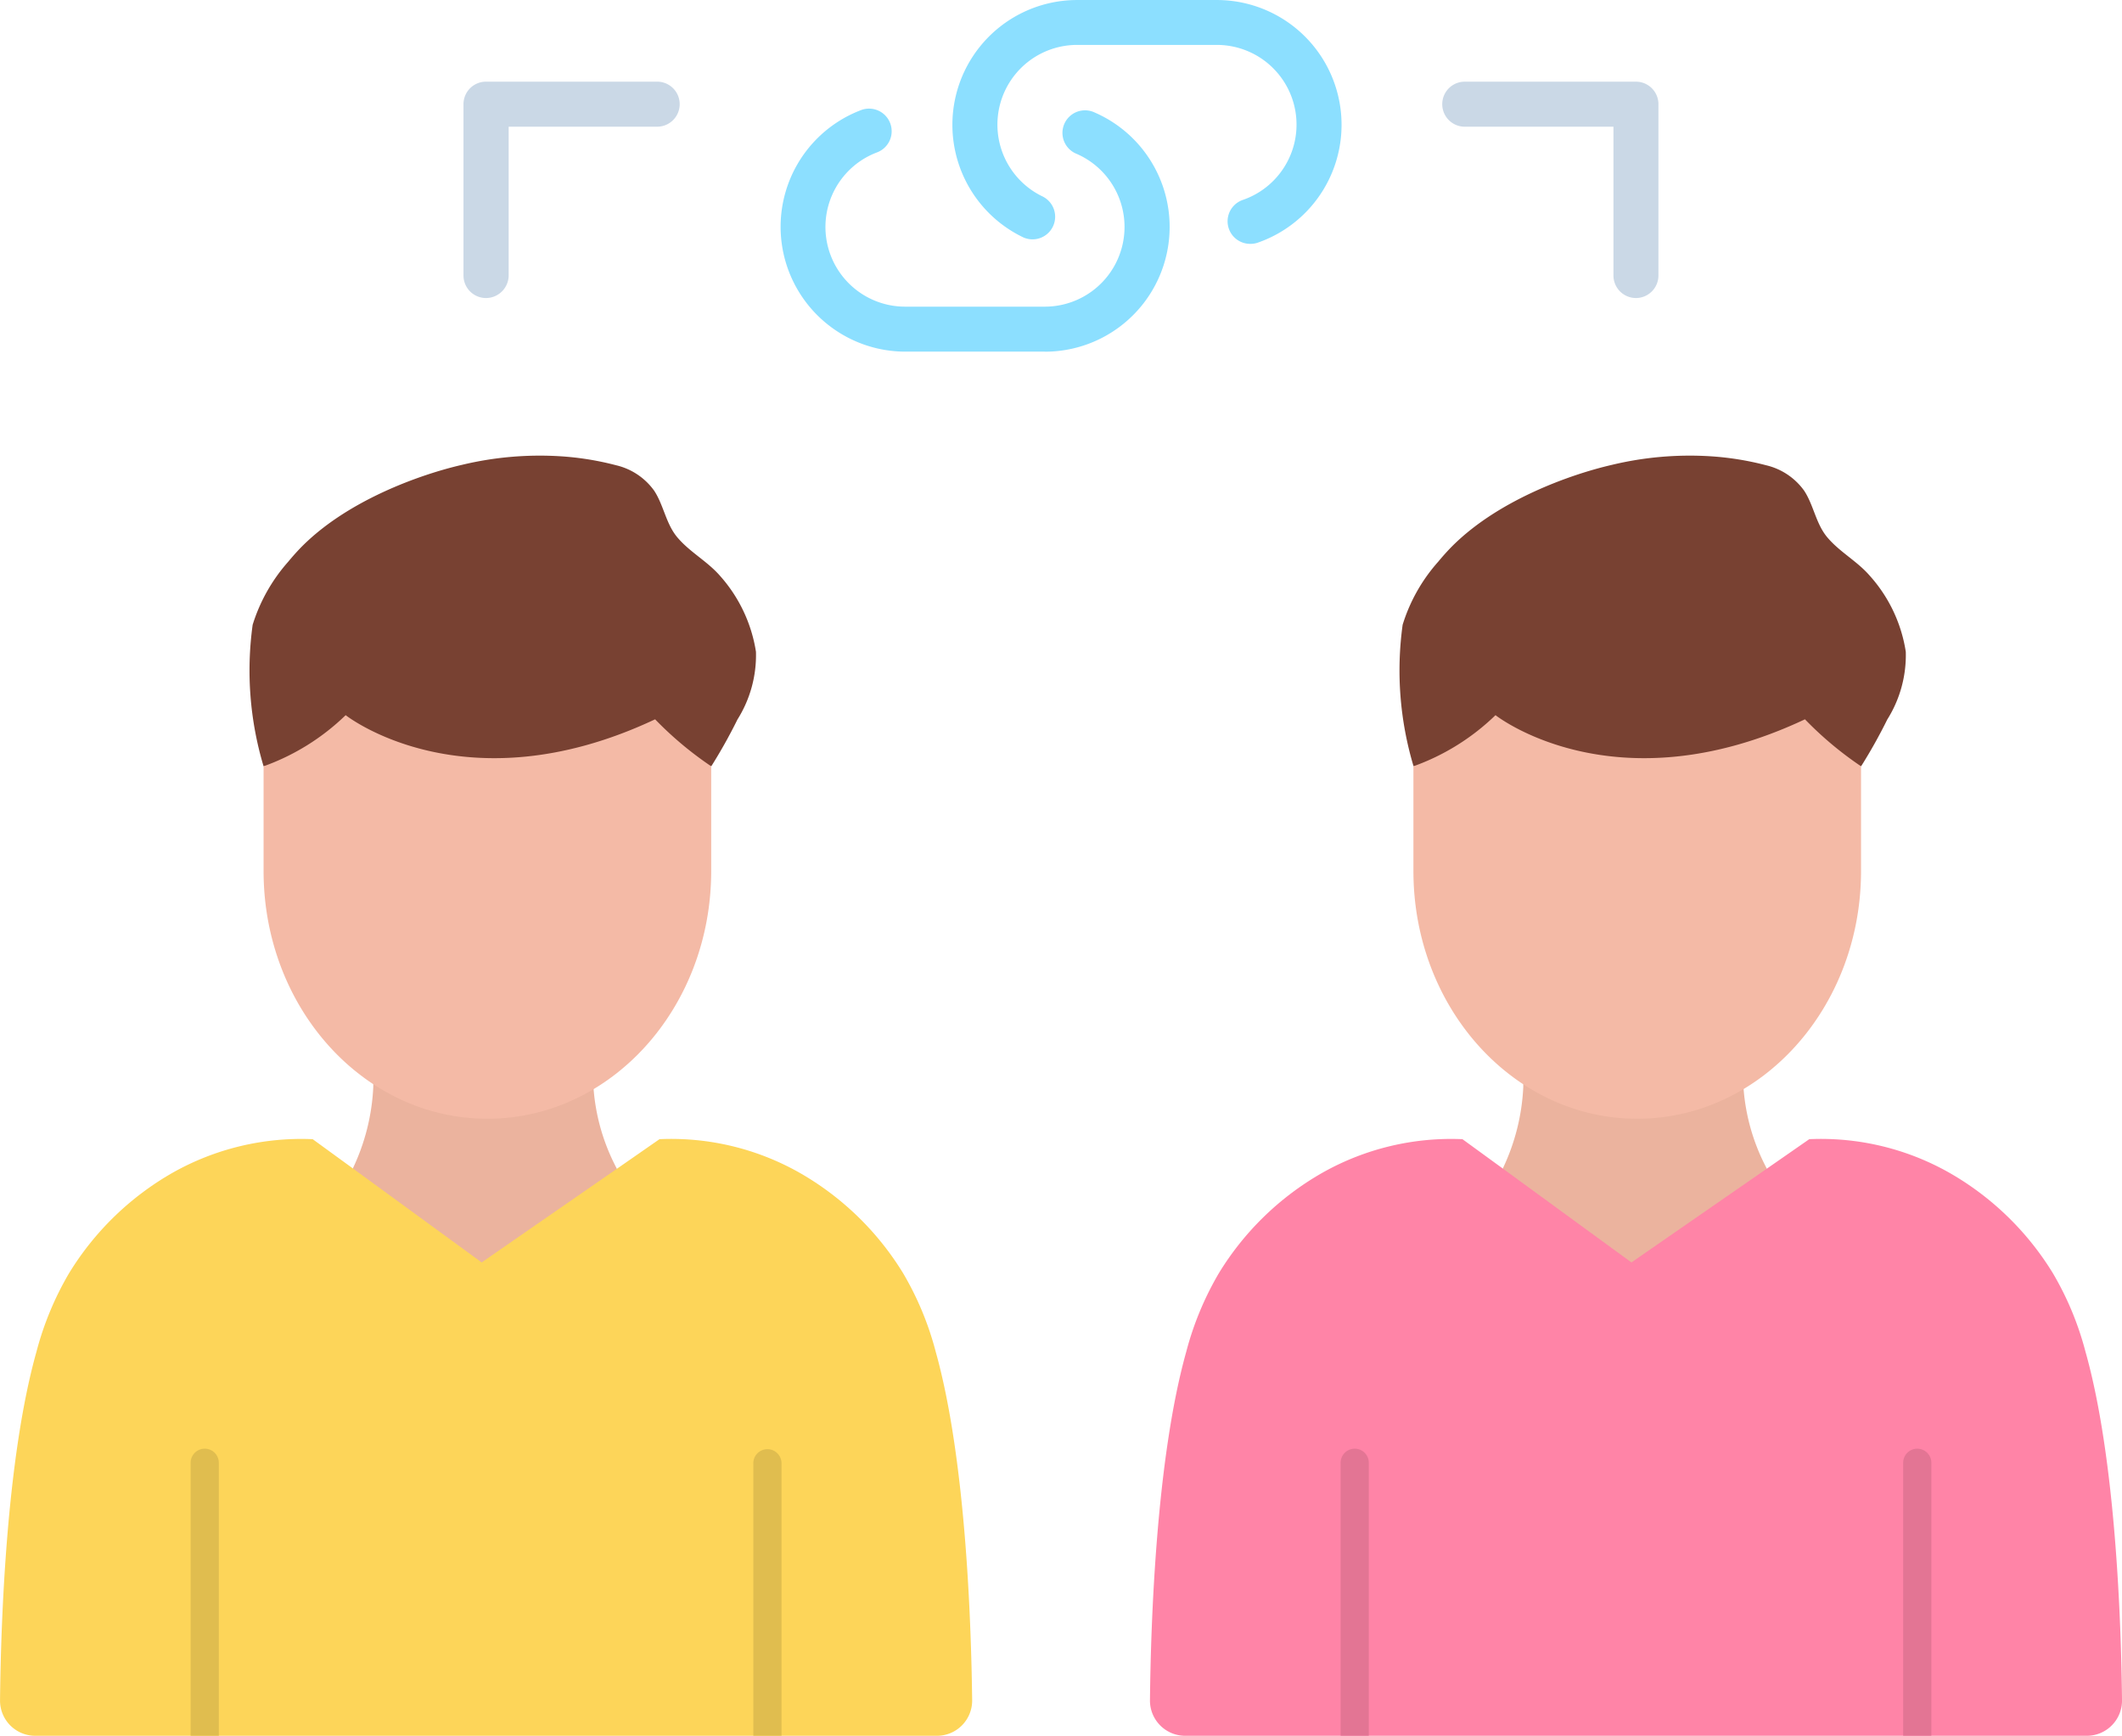 <svg xmlns="http://www.w3.org/2000/svg" width="121.297" height="99.209" viewBox="0 0 121.297 99.209">
  <g id="Built-In_Dependency" data-name="Built-In Dependency" transform="translate(-81.998 -221.9)">
    <g id="Group_65736" data-name="Group 65736" transform="translate(126.607 221.9)">
      <g id="Group_65734" data-name="Group 65734" transform="translate(9.832 0)">
        <path id="Path_23808" data-name="Path 23808" d="M788.418,235.838a1.291,1.291,0,0,1-.419-2.511,4.554,4.554,0,0,0-1.485-8.86h-7.984a4.556,4.556,0,0,0-2.006,8.647,1.293,1.293,0,1,1-1.137,2.322,7.133,7.133,0,0,1,3.143-13.535h7.984a7.132,7.132,0,0,1,2.322,13.875A1.283,1.283,0,0,1,788.418,235.838Z" transform="translate(-771.4 -221.9)" fill="#8cdfff"/>
      </g>
      <g id="Group_65735" data-name="Group 65735" transform="translate(0 6.209)">
        <path id="Path_23809" data-name="Path 23809" d="M662.015,314.417h-7.984a7.136,7.136,0,0,1-2.535-13.8,1.292,1.292,0,1,1,.916,2.416,4.555,4.555,0,0,0,1.619,8.813h7.984a4.556,4.556,0,0,0,1.761-8.758,1.29,1.29,0,0,1,1-2.377,7.132,7.132,0,0,1-2.764,13.709Z" transform="translate(-646.9 -300.528)" fill="#8cdfff"/>
      </g>
    </g>
    <g id="Group_65739" data-name="Group 65739" transform="translate(108.492 226.567)">
      <g id="Group_65737" data-name="Group 65737" transform="translate(0 0)">
        <path id="Path_23810" data-name="Path 23810" d="M418.787,293.367a1.287,1.287,0,0,1-1.287-1.287v-9.792A1.287,1.287,0,0,1,418.787,281h9.784a1.287,1.287,0,0,1,0,2.574h-8.489v8.5A1.3,1.3,0,0,1,418.787,293.367Z" transform="translate(-417.5 -281)" fill="#cad8e6"/>
      </g>
      <g id="Group_65738" data-name="Group 65738" transform="translate(55.95 0)">
        <path id="Path_23811" data-name="Path 23811" d="M1137.071,293.367a1.287,1.287,0,0,1-1.287-1.287v-8.505h-8.5a1.287,1.287,0,1,1,0-2.574h9.784a1.287,1.287,0,0,1,1.287,1.287v9.784A1.289,1.289,0,0,1,1137.071,293.367Z" transform="translate(-1126 -281)" fill="#cad8e6"/>
      </g>
    </g>
    <g id="Group_65745" data-name="Group 65745" transform="translate(81.997 247.932)">
      <g id="Group_65740" data-name="Group 65740" transform="translate(20.169 25.843)">
        <path id="Path_23812" data-name="Path 23812" d="M351.307,887.218V878.8H338.213v7.984a6.455,6.455,0,0,1,.355,2.29,12.115,12.115,0,0,1-1.169,4.635v9.484h15.091v-9.476a11.623,11.623,0,0,1-1.35-4.92A5.745,5.745,0,0,1,351.307,887.218Z" transform="translate(-337.4 -878.8)" fill="#ebb39e"/>
      </g>
      <path id="Path_23813" data-name="Path 23813" d="M137.568,1078.274a2.012,2.012,0,0,1-2.014,2.037H84.011A2.012,2.012,0,0,1,82,1078.274c.047-4.43.355-13.78,2.085-19.924a17.708,17.708,0,0,1,1.856-4.47,16.555,16.555,0,0,1,5.923-5.749,14.968,14.968,0,0,1,8.008-1.919l2.3,1.674,7.36,5.37,7.731-5.354,2.432-1.69a14.878,14.878,0,0,1,8.008,1.919,16.554,16.554,0,0,1,5.923,5.749,17.541,17.541,0,0,1,1.856,4.47C137.205,1064.494,137.513,1073.844,137.568,1078.274Z" transform="translate(-81.997 -1007.134)" fill="#fdd559"/>
      <g id="Group_65744" data-name="Group 65744" transform="translate(10.898 56.768)">
        <g id="Group_65743" data-name="Group 65743">
          <g id="Group_65741" data-name="Group 65741">
            <path id="Path_23814" data-name="Path 23814" d="M221.611,1271.205v15.6H220v-15.6a.805.805,0,0,1,1.611,0Z" transform="translate(-220 -1270.4)" fill="#e0bd4f"/>
          </g>
          <g id="Group_65742" data-name="Group 65742" transform="translate(32.164)">
            <path id="Path_23815" data-name="Path 23815" d="M628.911,1271.205v15.6H627.3v-15.6a.806.806,0,0,1,1.611,0Z" transform="translate(-627.3 -1270.4)" fill="#e0bd4f"/>
          </g>
        </g>
      </g>
      <path id="Path_23816" data-name="Path 23816" d="M263.056,569.308a19.08,19.08,0,0,1-.624-8.086,9.823,9.823,0,0,1,2.037-3.609c.174-.213.363-.426.553-.632,2.693-2.875,7.115-4.383,9.374-4.9a19.038,19.038,0,0,1,5.638-.49,16.637,16.637,0,0,1,3.175.513,3.72,3.72,0,0,1,2.18,1.461c.545.837.671,1.9,1.327,2.669.711.837,1.682,1.342,2.409,2.164a8.479,8.479,0,0,1,2.077,4.367,6.907,6.907,0,0,1-1.058,3.87,29.755,29.755,0,0,1-1.493,2.669Z" transform="translate(-247.989 -551.544)" fill="#784132"/>
      <path id="Path_23817" data-name="Path 23817" d="M298.386,742.422v5.986c0,7.818-5.725,14.159-12.793,14.159S272.8,756.226,272.8,748.408v-5.986a13.042,13.042,0,0,0,4.691-2.922s6.791,5.37,17.689.237A20.1,20.1,0,0,0,298.386,742.422Z" transform="translate(-257.732 -724.657)" fill="#f4baa6"/>
    </g>
    <g id="Group_65751" data-name="Group 65751" transform="translate(147.732 247.932)">
      <g id="Group_65746" data-name="Group 65746" transform="translate(20.169 25.843)">
        <path id="Path_23818" data-name="Path 23818" d="M1183.706,887.218V878.8h-13.1v7.984a6.619,6.619,0,0,1,.363,2.29,12.114,12.114,0,0,1-1.169,4.635v9.484h15.091v-9.476a11.625,11.625,0,0,1-1.35-4.92A5.19,5.19,0,0,1,1183.706,887.218Z" transform="translate(-1169.8 -878.8)" fill="#ebb39e"/>
      </g>
      <path id="Path_23819" data-name="Path 23819" d="M969.961,1078.274a2.012,2.012,0,0,1-2.014,2.037H916.411a2.012,2.012,0,0,1-2.014-2.037c.047-4.43.355-13.78,2.077-19.924a17.708,17.708,0,0,1,1.856-4.47,16.481,16.481,0,0,1,5.923-5.749,14.967,14.967,0,0,1,8.007-1.919l2.3,1.674,7.36,5.37,7.731-5.354,2.432-1.69a14.878,14.878,0,0,1,8.008,1.919,16.554,16.554,0,0,1,5.923,5.749,17.539,17.539,0,0,1,1.856,4.47C969.605,1064.494,969.913,1073.844,969.961,1078.274Z" transform="translate(-914.397 -1007.134)" fill="#ff84a7"/>
      <g id="Group_65750" data-name="Group 65750" transform="translate(10.898 56.768)">
        <g id="Group_65749" data-name="Group 65749">
          <g id="Group_65747" data-name="Group 65747">
            <path id="Path_23820" data-name="Path 23820" d="M1054.011,1271.205v15.6H1052.4v-15.6a.805.805,0,0,1,1.611,0Z" transform="translate(-1052.4 -1270.4)" fill="#e37594"/>
          </g>
          <g id="Group_65748" data-name="Group 65748" transform="translate(32.156)">
            <path id="Path_23821" data-name="Path 23821" d="M1461.211,1271.205v15.6H1459.6v-15.6a.805.805,0,0,1,1.611,0Z" transform="translate(-1459.6 -1270.4)" fill="#e37594"/>
          </g>
        </g>
      </g>
      <path id="Path_23822" data-name="Path 23822" d="M1095.456,569.308a19.081,19.081,0,0,1-.624-8.086,9.712,9.712,0,0,1,2.037-3.609c.174-.213.363-.426.553-.632,2.693-2.875,7.115-4.383,9.374-4.9a19.038,19.038,0,0,1,5.638-.49,16.637,16.637,0,0,1,3.175.513,3.72,3.72,0,0,1,2.18,1.461c.545.837.671,1.9,1.327,2.669.711.837,1.682,1.342,2.4,2.164a8.418,8.418,0,0,1,2.077,4.367,6.906,6.906,0,0,1-1.058,3.87,29.732,29.732,0,0,1-1.493,2.669Z" transform="translate(-1080.389 -551.544)" fill="#784132"/>
      <path id="Path_23823" data-name="Path 23823" d="M1130.686,742.422v5.986c0,7.818-5.725,14.159-12.793,14.159s-12.793-6.341-12.793-14.159v-5.986a13.042,13.042,0,0,0,4.691-2.922s6.791,5.37,17.689.237A20.1,20.1,0,0,0,1130.686,742.422Z" transform="translate(-1090.04 -724.657)" fill="#f4baa6"/>
    </g>
  </g>
</svg>
